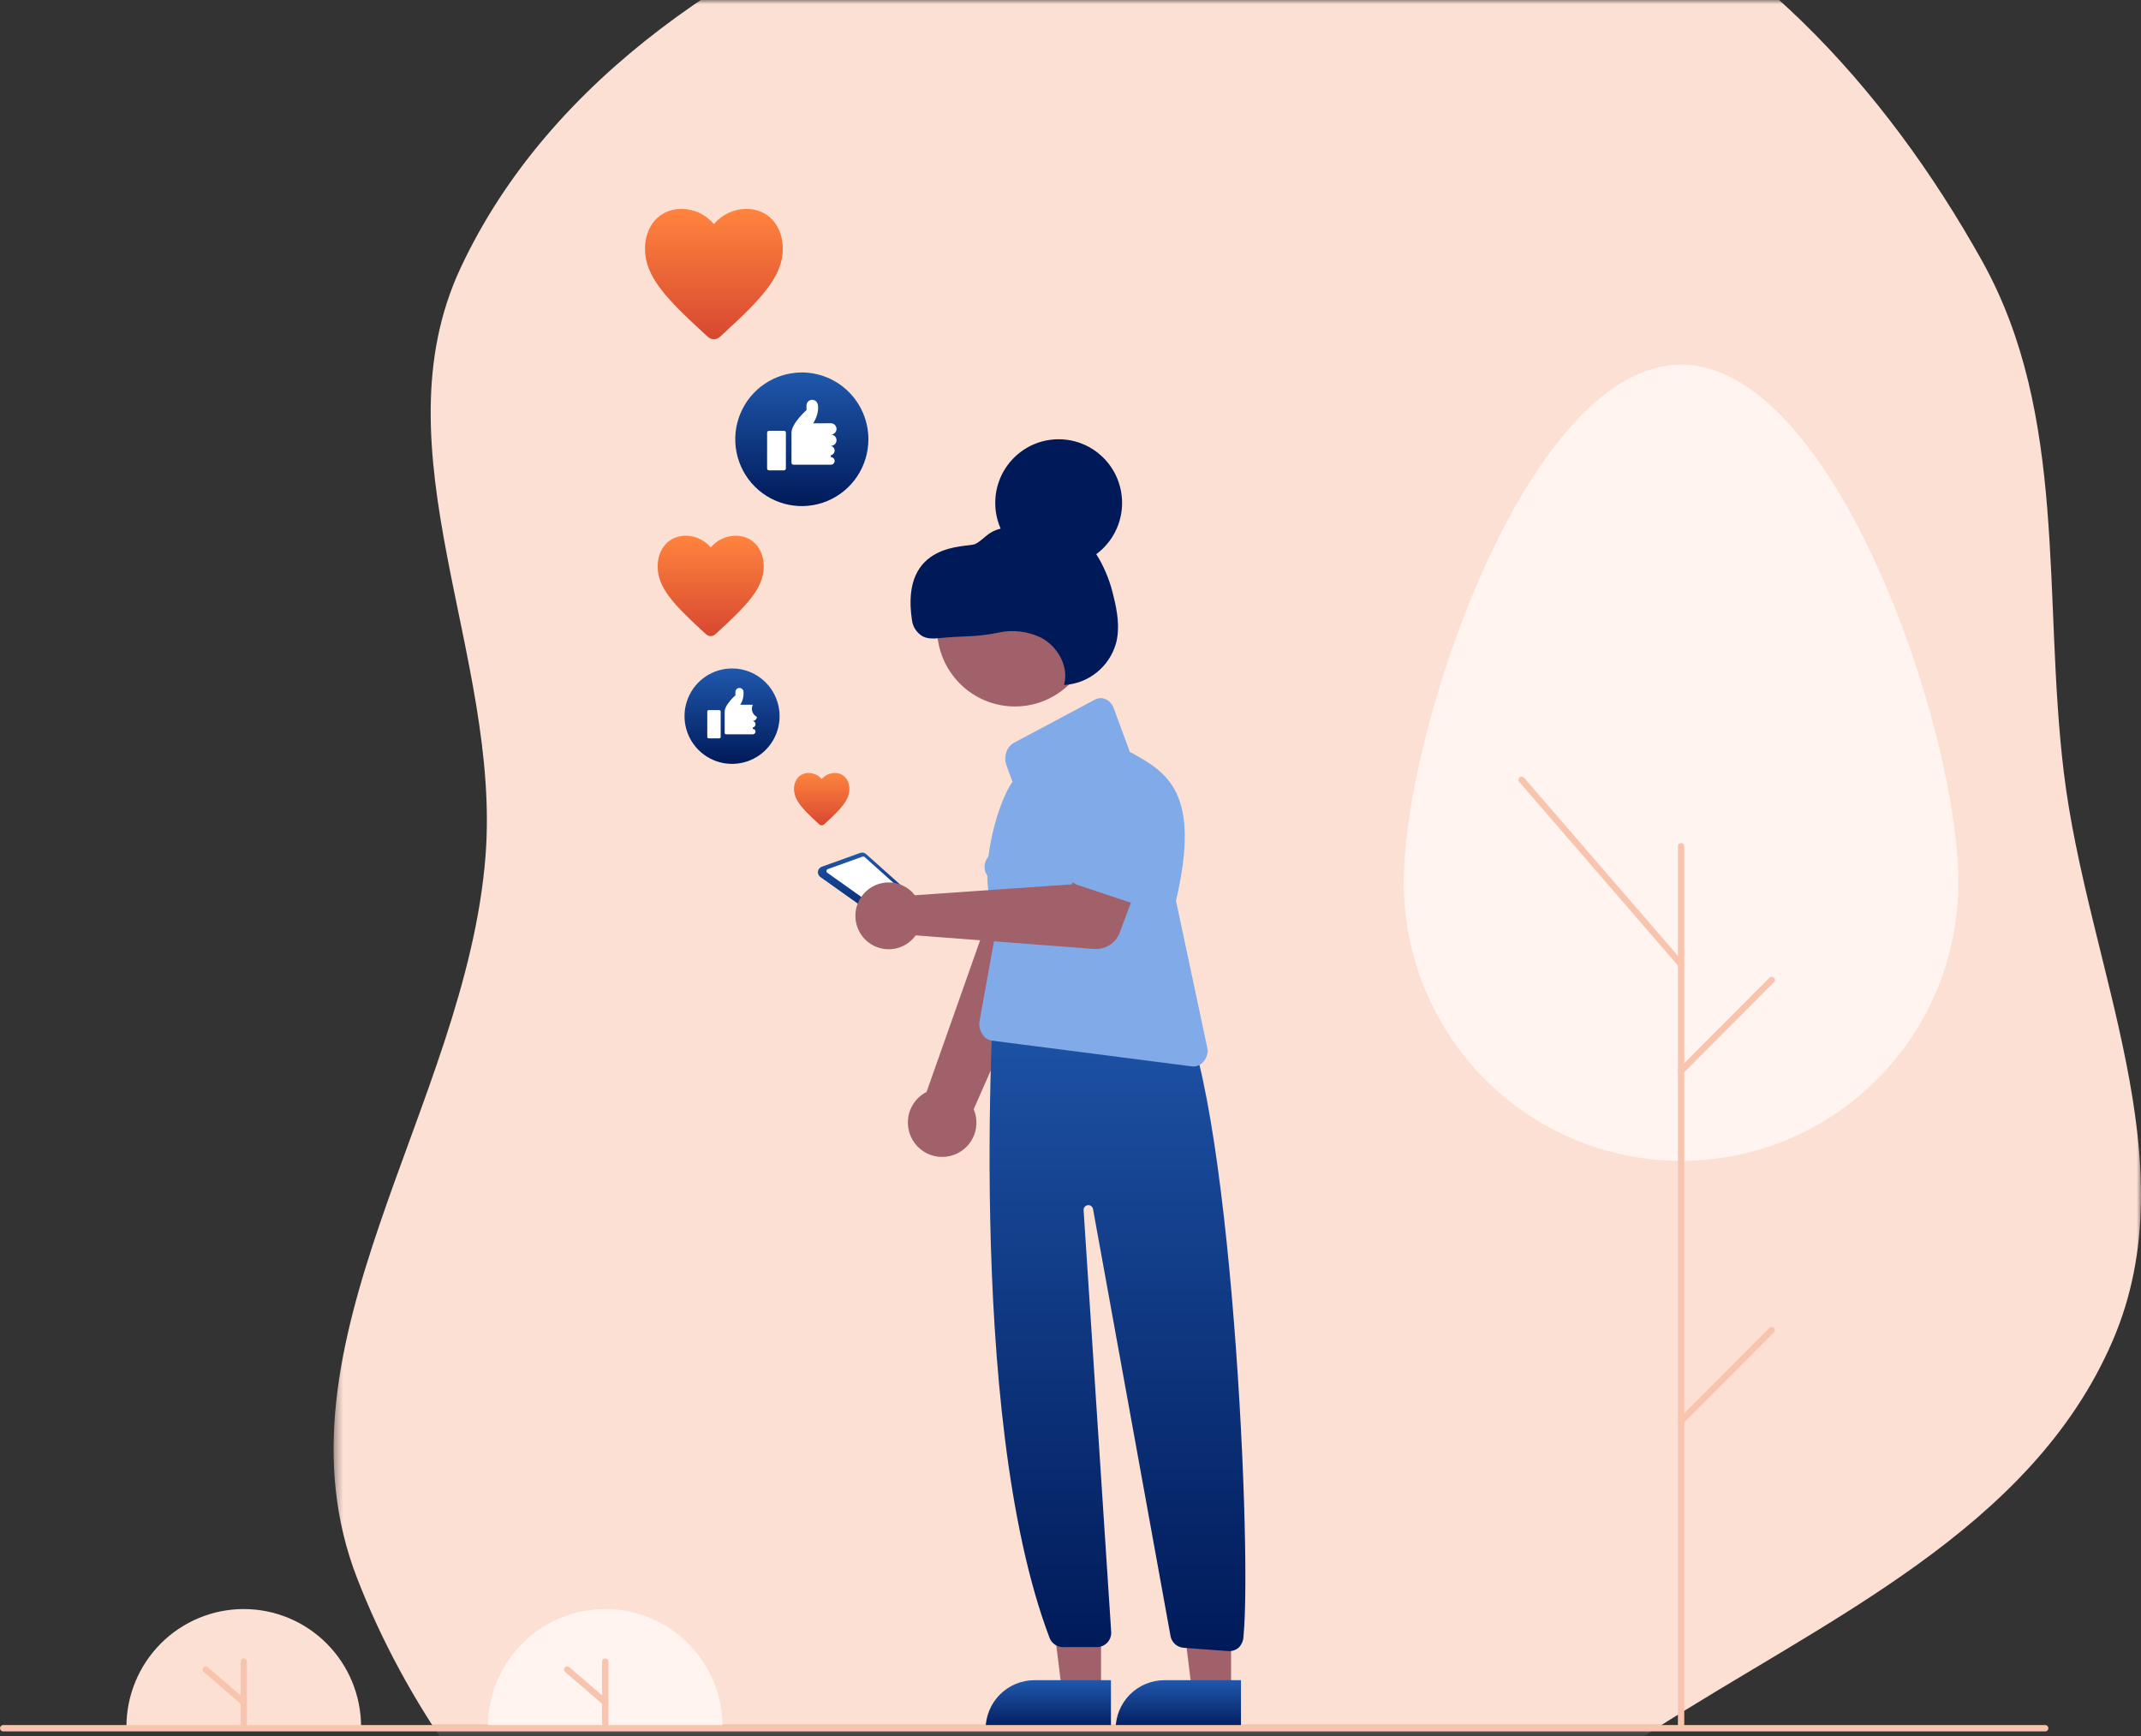 <svg width="259" height="210" viewBox="0 0 259 210" fill="none" xmlns="http://www.w3.org/2000/svg">
<rect x="0" y="0" width="259" height="210" fill="#333333" stroke="none"/>
<mask id="mask0_1070_48540" style="mask-type:alpha" maskUnits="userSpaceOnUse" x="40" y="0" width="220" height="210">
<rect x="40.356" width="218.644" height="209.153" fill="#FFF4EF"/>
</mask>
<g mask="url(#mask0_1070_48540)">
<path fill-rule="evenodd" clip-rule="evenodd" d="M116.031 251.926C83.748 248.099 54.887 221.156 43.174 190.84C32.275 162.631 56.341 133.794 58.729 103.622C60.651 79.342 45.399 54.504 55.712 32.424C66.552 9.216 89.99 -5.831 114.005 -14.725C137.811 -23.54 164.433 -25.404 188.226 -16.649C210.861 -8.321 228.013 10.49 239.766 31.548C250.195 50.235 247.086 72.169 249.662 93.427C252.497 116.82 264.901 140.468 255.592 162.139C245.735 185.083 220.841 195.896 199.838 209.408C172.83 226.784 147.885 255.701 116.031 251.926Z" fill="#FDE0D4"/>
</g>
<path d="M15.293 208.885C15.293 205.107 16.789 201.484 19.45 198.813C22.112 196.141 25.722 194.641 29.486 194.641C33.25 194.641 36.86 196.141 39.522 198.813C42.184 201.484 43.679 205.107 43.679 208.885" fill="#FDE0D4"/>
<path d="M29.487 208.884C29.385 208.884 29.288 208.844 29.216 208.772C29.144 208.699 29.104 208.602 29.104 208.499V200.992C29.104 200.89 29.144 200.792 29.216 200.72C29.288 200.648 29.385 200.607 29.487 200.607C29.589 200.607 29.686 200.648 29.758 200.72C29.83 200.792 29.871 200.89 29.871 200.992V208.499C29.871 208.602 29.83 208.699 29.758 208.772C29.686 208.844 29.589 208.884 29.487 208.884Z" fill="#F9C4AE"/>
<path d="M29.486 206.307C29.395 206.307 29.306 206.274 29.236 206.214L24.634 202.249C24.595 202.216 24.563 202.176 24.54 202.131C24.517 202.086 24.503 202.036 24.499 201.986C24.495 201.935 24.501 201.884 24.517 201.836C24.533 201.788 24.558 201.743 24.591 201.705C24.623 201.666 24.664 201.634 24.709 201.612C24.754 201.589 24.803 201.575 24.854 201.571C24.904 201.568 24.955 201.574 25.003 201.59C25.051 201.606 25.095 201.631 25.133 201.665L29.736 205.63C29.796 205.681 29.838 205.749 29.858 205.825C29.877 205.901 29.873 205.982 29.846 206.056C29.819 206.129 29.77 206.193 29.705 206.238C29.641 206.283 29.564 206.307 29.486 206.307Z" fill="#F9C4AE"/>
<path d="M59.023 208.885C59.023 205.107 60.519 201.484 63.18 198.813C65.842 196.141 69.452 194.641 73.216 194.641C76.98 194.641 80.59 196.141 83.252 198.813C85.913 201.484 87.409 205.107 87.409 208.885" fill="#FFF4EF"/>
<path d="M73.215 208.884C73.113 208.884 73.016 208.844 72.944 208.772C72.872 208.699 72.832 208.602 72.832 208.499V200.992C72.832 200.89 72.872 200.792 72.944 200.72C73.016 200.648 73.113 200.607 73.215 200.607C73.317 200.607 73.414 200.648 73.486 200.72C73.558 200.792 73.599 200.89 73.599 200.992V208.499C73.599 208.602 73.558 208.699 73.486 208.772C73.414 208.844 73.317 208.884 73.215 208.884Z" fill="#F9C4AE"/>
<path d="M73.216 206.305C73.124 206.305 73.035 206.272 72.966 206.212L68.363 202.247C68.285 202.181 68.238 202.086 68.23 201.985C68.222 201.883 68.255 201.782 68.322 201.705C68.388 201.627 68.482 201.579 68.584 201.571C68.685 201.564 68.785 201.597 68.862 201.663L73.466 205.628C73.525 205.679 73.567 205.748 73.587 205.824C73.607 205.9 73.603 205.98 73.575 206.054C73.548 206.128 73.499 206.191 73.435 206.236C73.37 206.281 73.294 206.305 73.216 206.305Z" fill="#F9C4AE"/>
<path d="M88.558 92.405C91.736 92.405 94.312 89.819 94.312 86.63C94.312 83.441 91.736 80.856 88.558 80.856C85.381 80.856 82.805 83.441 82.805 86.63C82.805 89.819 85.381 92.405 88.558 92.405Z" fill="white"/>
<path d="M88.558 80.856C87.421 80.856 86.308 81.194 85.362 81.829C84.416 82.463 83.678 83.365 83.243 84.42C82.807 85.475 82.693 86.636 82.915 87.757C83.137 88.877 83.685 89.906 84.49 90.713C85.295 91.521 86.32 92.071 87.436 92.294C88.552 92.517 89.709 92.402 90.76 91.965C91.812 91.528 92.71 90.788 93.343 89.838C93.975 88.889 94.312 87.772 94.312 86.63C94.312 85.099 93.706 83.63 92.627 82.547C91.548 81.464 90.085 80.856 88.558 80.856ZM87.181 89.151C87.181 89.195 87.164 89.236 87.133 89.266C87.103 89.297 87.062 89.314 87.019 89.314H85.722C85.679 89.314 85.638 89.297 85.608 89.266C85.577 89.236 85.56 89.195 85.56 89.151V86.061C85.56 86.018 85.577 85.976 85.608 85.946C85.638 85.915 85.679 85.898 85.722 85.898H87.019C87.062 85.898 87.103 85.915 87.133 85.946C87.164 85.976 87.181 86.018 87.181 86.061V89.151ZM91.557 86.712C91.557 86.841 91.506 86.965 91.415 87.056C91.323 87.148 91.2 87.2 91.071 87.2V87.208C91.162 87.226 91.245 87.276 91.303 87.349C91.363 87.421 91.395 87.512 91.395 87.606C91.395 87.7 91.363 87.791 91.303 87.863C91.245 87.936 91.162 87.986 91.071 88.005V88.175C91.157 88.175 91.239 88.21 91.3 88.271C91.361 88.332 91.395 88.415 91.395 88.501C91.395 88.587 91.361 88.67 91.3 88.731C91.239 88.792 91.157 88.826 91.071 88.826H87.829C87.786 88.826 87.745 88.809 87.715 88.778C87.684 88.748 87.667 88.707 87.667 88.663V86.061C87.667 85.247 88.964 84.109 88.964 84.109V83.712C88.964 83.592 89.007 83.475 89.087 83.385C89.167 83.295 89.277 83.237 89.396 83.223C89.516 83.209 89.636 83.239 89.734 83.308C89.833 83.377 89.903 83.48 89.931 83.597L89.936 83.621C89.999 84.194 89.86 84.771 89.542 85.252H90.54C90.555 85.251 90.569 85.248 90.585 85.248H91.071C90.942 85.506 90.921 85.806 91.012 86.081C91.103 86.355 91.299 86.582 91.557 86.712Z" fill="url(#paint0_linear_1070_48540)"/>
<path d="M96.997 61.222C101.446 61.222 105.053 57.602 105.053 53.137C105.053 48.672 101.446 45.053 96.997 45.053C92.548 45.053 88.942 48.672 88.942 53.137C88.942 57.602 92.548 61.222 96.997 61.222Z" fill="white"/>
<path d="M96.997 45.053C95.404 45.053 93.847 45.527 92.522 46.415C91.197 47.304 90.165 48.566 89.555 50.043C88.945 51.521 88.786 53.146 89.097 54.715C89.407 56.283 90.175 57.723 91.301 58.854C92.428 59.984 93.863 60.755 95.426 61.066C96.988 61.378 98.608 61.218 100.08 60.606C101.552 59.995 102.81 58.958 103.695 57.629C104.58 56.299 105.053 54.736 105.053 53.137C105.053 50.993 104.204 48.937 102.693 47.421C101.183 45.904 99.134 45.053 96.997 45.053ZM95.069 56.667C95.069 56.727 95.045 56.785 95.002 56.828C94.96 56.871 94.902 56.895 94.842 56.895H93.026C92.966 56.895 92.908 56.871 92.866 56.828C92.823 56.785 92.799 56.727 92.799 56.667V52.34C92.799 52.28 92.823 52.222 92.866 52.179C92.908 52.136 92.966 52.112 93.026 52.112H94.842C94.902 52.112 94.96 52.136 95.002 52.179C95.045 52.222 95.069 52.28 95.069 52.34V56.667ZM101.195 53.251C101.195 53.432 101.123 53.606 100.996 53.734C100.868 53.862 100.695 53.934 100.514 53.934V53.946C100.642 53.972 100.758 54.042 100.84 54.144C100.923 54.245 100.968 54.372 100.968 54.504C100.968 54.635 100.923 54.762 100.84 54.864C100.758 54.965 100.642 55.035 100.514 55.062V55.301C100.635 55.301 100.75 55.349 100.835 55.434C100.92 55.52 100.968 55.635 100.968 55.756C100.968 55.877 100.92 55.993 100.835 56.078C100.75 56.164 100.635 56.212 100.514 56.212H95.976C95.916 56.212 95.858 56.188 95.816 56.145C95.773 56.102 95.749 56.044 95.749 55.984V52.34C95.749 51.202 97.564 49.607 97.564 49.607V49.052C97.564 48.883 97.626 48.72 97.737 48.594C97.849 48.468 98.003 48.387 98.17 48.367C98.337 48.347 98.506 48.389 98.644 48.486C98.782 48.582 98.88 48.726 98.919 48.891C98.921 48.902 98.924 48.913 98.926 48.924C99.153 50.063 98.375 51.208 98.375 51.208H99.772C99.792 51.206 99.812 51.202 99.834 51.202H100.514C100.695 51.202 100.868 51.273 100.996 51.402C101.123 51.53 101.195 51.703 101.195 51.885C101.195 52.066 101.123 52.24 100.996 52.368C100.868 52.496 100.695 52.568 100.514 52.568C100.695 52.568 100.868 52.64 100.996 52.768C101.123 52.896 101.195 53.07 101.195 53.251Z" fill="url(#paint1_linear_1070_48540)"/>
<path d="M114.932 139.834C115.519 139.697 116.069 139.433 116.543 139.059C117.017 138.686 117.404 138.213 117.676 137.674C117.948 137.135 118.099 136.542 118.119 135.938C118.138 135.333 118.025 134.732 117.788 134.177L132.979 99.732L124.289 97.535L112.089 132.084C111.185 132.546 110.482 133.324 110.111 134.272C109.741 135.22 109.73 136.271 110.081 137.226C110.431 138.181 111.119 138.974 112.013 139.455C112.907 139.936 113.946 140.07 114.932 139.834Z" fill="#A0616A"/>
<path d="M128.62 110.512L120.168 106.541C119.928 106.428 119.714 106.265 119.543 106.061C119.371 105.858 119.245 105.62 119.173 105.364C119.101 105.107 119.085 104.838 119.126 104.575C119.167 104.312 119.264 104.06 119.411 103.838L124.547 96.053C125.131 94.822 126.177 93.874 127.455 93.415C128.734 92.957 130.142 93.026 131.37 93.607C132.598 94.189 133.547 95.235 134.008 96.517C134.469 97.799 134.405 99.212 133.829 100.447L131.173 109.364C131.097 109.619 130.967 109.855 130.792 110.055C130.617 110.256 130.401 110.416 130.159 110.525C129.916 110.634 129.653 110.689 129.388 110.687C129.122 110.684 128.861 110.625 128.62 110.512Z" fill="#81AAE8"/>
<path d="M99.234 106.084L108.552 112.705C108.672 112.792 108.816 112.839 108.963 112.839C109.111 112.839 109.254 112.792 109.374 112.705L111.892 110.808C111.975 110.746 112.044 110.667 112.093 110.575C112.142 110.483 112.169 110.382 112.174 110.278C112.178 110.174 112.159 110.07 112.118 109.974C112.077 109.879 112.015 109.794 111.937 109.725L104.767 103.308C104.672 103.226 104.558 103.17 104.435 103.146C104.312 103.122 104.185 103.131 104.067 103.172L99.401 104.848C99.282 104.893 99.176 104.969 99.096 105.069C99.016 105.169 98.965 105.289 98.948 105.416C98.931 105.543 98.948 105.672 98.999 105.79C99.049 105.908 99.131 106.01 99.234 106.084Z" fill="url(#paint2_linear_1070_48540)"/>
<path d="M100.082 105.572L108.479 111.539C108.521 111.571 108.572 111.588 108.625 111.588C108.678 111.589 108.73 111.572 108.772 111.541L111.037 109.835C111.063 109.816 111.085 109.793 111.101 109.766C111.118 109.739 111.129 109.709 111.135 109.677C111.14 109.646 111.139 109.614 111.131 109.583C111.124 109.552 111.111 109.523 111.092 109.497C111.082 109.483 111.07 109.47 111.057 109.459L104.59 103.67C104.556 103.641 104.515 103.622 104.472 103.614C104.428 103.605 104.383 103.609 104.341 103.624L100.138 105.133C100.096 105.15 100.059 105.177 100.032 105.213C100.004 105.248 99.986 105.291 99.98 105.336C99.974 105.381 99.981 105.426 99.999 105.468C100.016 105.509 100.045 105.545 100.082 105.572Z" fill="white"/>
<path d="M133.195 204.791L128.492 204.791L126.255 186.586L133.196 186.586L133.195 204.791Z" fill="#A0616A"/>
<path d="M134.394 209.362L119.23 209.362V209.169C119.23 208.392 119.383 207.621 119.68 206.903C119.976 206.184 120.411 205.531 120.959 204.981C121.507 204.431 122.158 203.995 122.874 203.697C123.59 203.399 124.357 203.246 125.133 203.246H125.133L134.394 203.246L134.394 209.362Z" fill="url(#paint3_linear_1070_48540)"/>
<path d="M148.923 204.791L144.22 204.791L141.983 186.586L148.924 186.586L148.923 204.791Z" fill="#A0616A"/>
<path d="M150.122 209.362L134.958 209.362V209.169C134.958 208.392 135.111 207.621 135.408 206.903C135.704 206.184 136.139 205.531 136.687 204.981C137.235 204.431 137.886 203.995 138.602 203.697C139.318 203.399 140.085 203.246 140.861 203.246H140.861L150.122 203.246L150.122 209.362Z" fill="url(#paint4_linear_1070_48540)"/>
<path d="M148.707 199.731C148.664 199.731 148.622 199.729 148.579 199.726L143.171 199.324C142.8 199.295 142.449 199.147 142.168 198.903C141.887 198.658 141.692 198.33 141.612 197.965L132.222 146.235C132.19 146.092 132.106 145.966 131.986 145.883C131.866 145.8 131.72 145.766 131.575 145.787C131.431 145.808 131.3 145.884 131.209 145.998C131.118 146.113 131.074 146.258 131.086 146.404L134.42 197.372C134.439 197.61 134.408 197.849 134.33 198.075C134.252 198.301 134.128 198.508 133.967 198.684C133.805 198.859 133.609 198.999 133.391 199.095C133.173 199.19 132.937 199.24 132.699 199.24H128.581C128.234 199.24 127.894 199.135 127.607 198.939C127.321 198.742 127.099 198.463 126.973 198.139C116.616 170.918 120.366 117.584 120.396 117.047L120.78 116.662L141.408 120.237L141.452 120.279C148.5 125.475 151.55 186.322 150.43 197.897C150.423 198.389 150.242 198.862 149.92 199.232C149.596 199.552 149.161 199.731 148.707 199.731Z" fill="url(#paint5_linear_1070_48540)"/>
<path d="M122.777 85.458C127.98 85.458 132.198 81.224 132.198 76.002C132.198 70.78 127.98 66.547 122.777 66.547C117.574 66.547 113.355 70.78 113.355 76.002C113.355 81.224 117.574 85.458 122.777 85.458Z" fill="#A0616A"/>
<path d="M144.384 129.015C144.288 129.015 144.192 129.005 144.098 128.986L119.902 125.87C119.036 125.695 118.418 124.767 118.464 123.711L120.78 110.881C117.711 107.032 120.611 97.089 122.486 94.576L121.761 92.606C121.574 92.094 121.563 91.535 121.729 91.016C121.871 90.528 122.198 90.115 122.64 89.865L132.46 84.629C133.33 84.165 134.351 84.64 134.737 85.687L136.663 90.918L136.633 90.933C141.244 93.413 145.33 95.867 142.261 108.956L146.108 127.034C146.095 127.604 145.866 128.147 145.468 128.554C145.18 128.844 144.791 129.009 144.384 129.015Z" fill="#81AAE8"/>
<path d="M110.244 107.824C110.399 107.97 110.542 108.128 110.672 108.296L129.65 106.98L131.686 102.816L138.349 105.079L135.458 112.802C135.225 113.426 134.796 113.957 134.236 114.315C133.676 114.674 133.015 114.84 132.353 114.79L110.773 113.147C110.295 113.813 109.627 114.317 108.856 114.593C108.086 114.868 107.25 114.902 106.461 114.689C105.671 114.476 104.965 114.027 104.435 113.401C103.906 112.776 103.579 112.003 103.498 111.187C103.417 110.37 103.586 109.548 103.982 108.83C104.377 108.112 104.982 107.532 105.714 107.167C106.446 106.802 107.272 106.669 108.081 106.786C108.891 106.904 109.645 107.266 110.244 107.824Z" fill="#A0616A"/>
<path d="M129.307 106.059C129.212 105.829 129.168 105.581 129.178 105.332C129.188 105.083 129.251 104.839 129.363 104.617L133.276 96.86C133.677 95.652 134.539 94.652 135.673 94.08C136.807 93.509 138.121 93.412 139.326 93.81C140.531 94.209 141.53 95.071 142.102 96.208C142.675 97.344 142.776 98.662 142.382 99.873L140.875 108.464C140.832 108.709 140.736 108.942 140.596 109.147C140.455 109.352 140.272 109.524 140.058 109.651C139.845 109.779 139.607 109.859 139.361 109.886C139.114 109.912 138.865 109.886 138.629 109.807L130.358 107.043C130.122 106.965 129.907 106.836 129.725 106.666C129.544 106.496 129.401 106.289 129.307 106.059Z" fill="#81AAE8"/>
<path d="M99.689 99.725C99.611 99.798 99.509 99.838 99.402 99.838C99.296 99.838 99.193 99.798 99.115 99.725L98.895 99.525C97.093 97.866 96.053 96.788 96.053 95.444C96.053 94.347 96.744 93.5 97.828 93.5C98.129 93.502 98.425 93.569 98.697 93.697C98.969 93.825 99.21 94.011 99.403 94.242C99.596 94.011 99.837 93.825 100.108 93.697C100.38 93.569 100.676 93.502 100.976 93.5C102.062 93.5 102.752 94.344 102.752 95.444C102.752 96.785 101.711 97.863 99.909 99.525L99.689 99.725Z" fill="url(#paint6_linear_1070_48540)"/>
<path d="M86.525 76.731C86.376 76.871 86.18 76.948 85.976 76.948C85.772 76.948 85.576 76.871 85.426 76.731L85.004 76.348C81.552 73.168 79.558 71.103 79.558 68.527C79.558 66.426 80.882 64.803 82.96 64.803C83.535 64.806 84.103 64.935 84.624 65.18C85.145 65.426 85.607 65.782 85.977 66.224C86.347 65.782 86.808 65.426 87.329 65.18C87.85 64.935 88.417 64.806 88.992 64.803C91.072 64.803 92.394 66.421 92.394 68.527C92.394 71.097 90.4 73.163 86.947 76.348L86.525 76.731Z" fill="url(#paint7_linear_1070_48540)"/>
<path d="M87.074 40.758C86.88 40.94 86.625 41.041 86.36 41.041C86.095 41.041 85.84 40.94 85.646 40.758L85.099 40.261C80.614 36.131 78.024 33.448 78.024 30.103C78.024 27.374 79.745 25.266 82.442 25.266C83.19 25.27 83.928 25.437 84.605 25.756C85.281 26.075 85.881 26.537 86.362 27.112C86.842 26.537 87.441 26.075 88.117 25.756C88.794 25.437 89.531 25.27 90.278 25.266C92.979 25.266 94.696 27.367 94.696 30.103C94.696 33.441 92.107 36.124 87.622 40.261L87.074 40.758Z" fill="url(#paint8_linear_1070_48540)"/>
<path d="M247.413 209.44H0.384C0.282 209.44 0.184 209.4 0.112 209.328C0.04 209.255 0 209.157 0 209.055C0 208.953 0.04 208.855 0.112 208.783C0.184 208.711 0.282 208.67 0.384 208.67H247.413C247.515 208.67 247.613 208.711 247.685 208.783C247.757 208.855 247.797 208.953 247.797 209.055C247.797 209.157 247.757 209.255 247.685 209.328C247.613 209.4 247.515 209.44 247.413 209.44Z" fill="#F9C4AE"/>
<path d="M128.069 68.534C132.306 68.534 135.74 65.087 135.74 60.834C135.74 56.582 132.306 53.135 128.069 53.135C123.832 53.135 120.397 56.582 120.397 60.834C120.397 65.087 123.832 68.534 128.069 68.534Z" fill="#001A59"/>
<path d="M113.857 77.171C113.107 77.25 112.31 77.322 111.636 76.984C111.275 76.779 110.968 76.491 110.739 76.144C110.51 75.797 110.365 75.401 110.318 74.987C108.888 65.456 116.964 66.24 117.919 65.827C118.561 65.549 119.034 64.991 119.608 64.59C120.863 63.713 122.492 63.649 124.02 63.616C125.835 63.577 127.716 63.55 129.382 64.274C130.88 64.978 132.125 66.13 132.946 67.571C133.759 69.006 134.354 70.554 134.713 72.165C135.175 74.007 135.489 75.957 135.013 77.796C134.621 79.194 133.803 80.434 132.674 81.343C131.544 82.251 130.16 82.782 128.715 82.862C129.335 80.665 127.982 78.23 125.975 77.154C124.356 76.355 122.513 76.135 120.752 76.53C119.61 76.763 118.452 76.907 117.288 76.963C116.145 77.006 114.774 77.073 113.857 77.171Z" fill="#001A59"/>
<path d="M236.907 106.784C236.907 88.204 221.889 44.113 203.363 44.113C184.837 44.113 169.819 88.204 169.819 106.784C169.826 115.708 173.363 124.265 179.653 130.573C185.943 136.881 194.471 140.424 203.363 140.424C212.255 140.424 220.783 136.881 227.073 130.573C233.363 124.265 236.9 115.708 236.907 106.784Z" fill="#FFF4EF"/>
<path d="M203.364 209.052C203.262 209.052 203.165 209.012 203.093 208.94C203.021 208.867 202.98 208.769 202.98 208.667V102.36C202.98 102.257 203.021 102.16 203.093 102.087C203.165 102.015 203.262 101.975 203.364 101.975C203.466 101.975 203.563 102.015 203.635 102.087C203.707 102.16 203.748 102.257 203.748 102.36V208.667C203.748 208.769 203.707 208.867 203.635 208.94C203.563 209.012 203.466 209.052 203.364 209.052Z" fill="#F9C4AE"/>
<path d="M203.364 117.041C203.309 117.041 203.255 117.03 203.205 117.007C203.155 116.984 203.11 116.95 203.074 116.909L183.782 94.58C183.716 94.503 183.683 94.402 183.69 94.301C183.697 94.199 183.745 94.104 183.821 94.037C183.898 93.971 183.998 93.937 184.099 93.944C184.201 93.951 184.295 93.999 184.362 94.075L203.654 116.404C203.702 116.46 203.733 116.528 203.743 116.601C203.754 116.674 203.743 116.749 203.713 116.816C203.682 116.883 203.633 116.94 203.571 116.98C203.51 117.02 203.438 117.041 203.364 117.041Z" fill="#F9C4AE"/>
<path d="M203.364 129.93C203.288 129.93 203.214 129.907 203.151 129.865C203.088 129.823 203.039 129.763 203.01 129.692C202.981 129.622 202.973 129.545 202.988 129.47C203.003 129.395 203.039 129.327 203.093 129.273L214.055 118.271C214.09 118.235 214.133 118.207 214.179 118.188C214.226 118.168 214.276 118.158 214.326 118.158C214.376 118.158 214.426 118.168 214.473 118.188C214.519 118.207 214.562 118.235 214.597 118.271C214.633 118.307 214.661 118.349 214.68 118.396C214.7 118.443 214.71 118.493 214.71 118.543C214.71 118.594 214.7 118.644 214.68 118.69C214.661 118.737 214.633 118.78 214.597 118.815L203.635 129.817C203.6 129.853 203.557 129.881 203.511 129.901C203.464 129.92 203.414 129.93 203.364 129.93Z" fill="#F9C4AE"/>
<path d="M203.364 172.278C203.288 172.278 203.214 172.255 203.151 172.213C203.088 172.17 203.039 172.11 203.01 172.04C202.981 171.97 202.973 171.892 202.988 171.818C203.003 171.743 203.039 171.674 203.093 171.621L214.055 160.619C214.127 160.546 214.224 160.506 214.326 160.506C214.428 160.506 214.525 160.546 214.597 160.619C214.669 160.691 214.71 160.789 214.71 160.891C214.71 160.993 214.669 161.091 214.597 161.163L203.635 172.165C203.6 172.201 203.557 172.229 203.511 172.248C203.464 172.268 203.414 172.278 203.364 172.278Z" fill="#F9C4AE"/>
<defs>
<linearGradient id="paint0_linear_1070_48540" x1="88.558" y1="80.856" x2="88.558" y2="92.405" gradientUnits="userSpaceOnUse">
<stop stop-color="#2058AD"/>
<stop offset="1" stop-color="#001A59"/>
</linearGradient>
<linearGradient id="paint1_linear_1070_48540" x1="96.997" y1="45.053" x2="96.997" y2="61.222" gradientUnits="userSpaceOnUse">
<stop stop-color="#2058AD"/>
<stop offset="1" stop-color="#001A59"/>
</linearGradient>
<linearGradient id="paint2_linear_1070_48540" x1="105.558" y1="103.133" x2="105.558" y2="112.839" gradientUnits="userSpaceOnUse">
<stop stop-color="#2058AD"/>
<stop offset="1" stop-color="#001A59"/>
</linearGradient>
<linearGradient id="paint3_linear_1070_48540" x1="126.812" y1="203.246" x2="126.812" y2="209.362" gradientUnits="userSpaceOnUse">
<stop stop-color="#2058AD"/>
<stop offset="1" stop-color="#001A59"/>
</linearGradient>
<linearGradient id="paint4_linear_1070_48540" x1="142.54" y1="203.246" x2="142.54" y2="209.362" gradientUnits="userSpaceOnUse">
<stop stop-color="#2058AD"/>
<stop offset="1" stop-color="#001A59"/>
</linearGradient>
<linearGradient id="paint5_linear_1070_48540" x1="135.183" y1="116.662" x2="135.183" y2="199.731" gradientUnits="userSpaceOnUse">
<stop stop-color="#2058AD"/>
<stop offset="1" stop-color="#001A59"/>
</linearGradient>
<linearGradient id="paint6_linear_1070_48540" x1="99.402" y1="93.5" x2="99.402" y2="99.838" gradientUnits="userSpaceOnUse">
<stop stop-color="#FF843E"/>
<stop offset="1" stop-color="#D74830"/>
</linearGradient>
<linearGradient id="paint7_linear_1070_48540" x1="85.976" y1="64.803" x2="85.976" y2="76.948" gradientUnits="userSpaceOnUse">
<stop stop-color="#FF843E"/>
<stop offset="1" stop-color="#D74830"/>
</linearGradient>
<linearGradient id="paint8_linear_1070_48540" x1="86.36" y1="25.266" x2="86.36" y2="41.041" gradientUnits="userSpaceOnUse">
<stop stop-color="#FF843E"/>
<stop offset="1" stop-color="#D74830"/>
</linearGradient>
</defs>
</svg>
